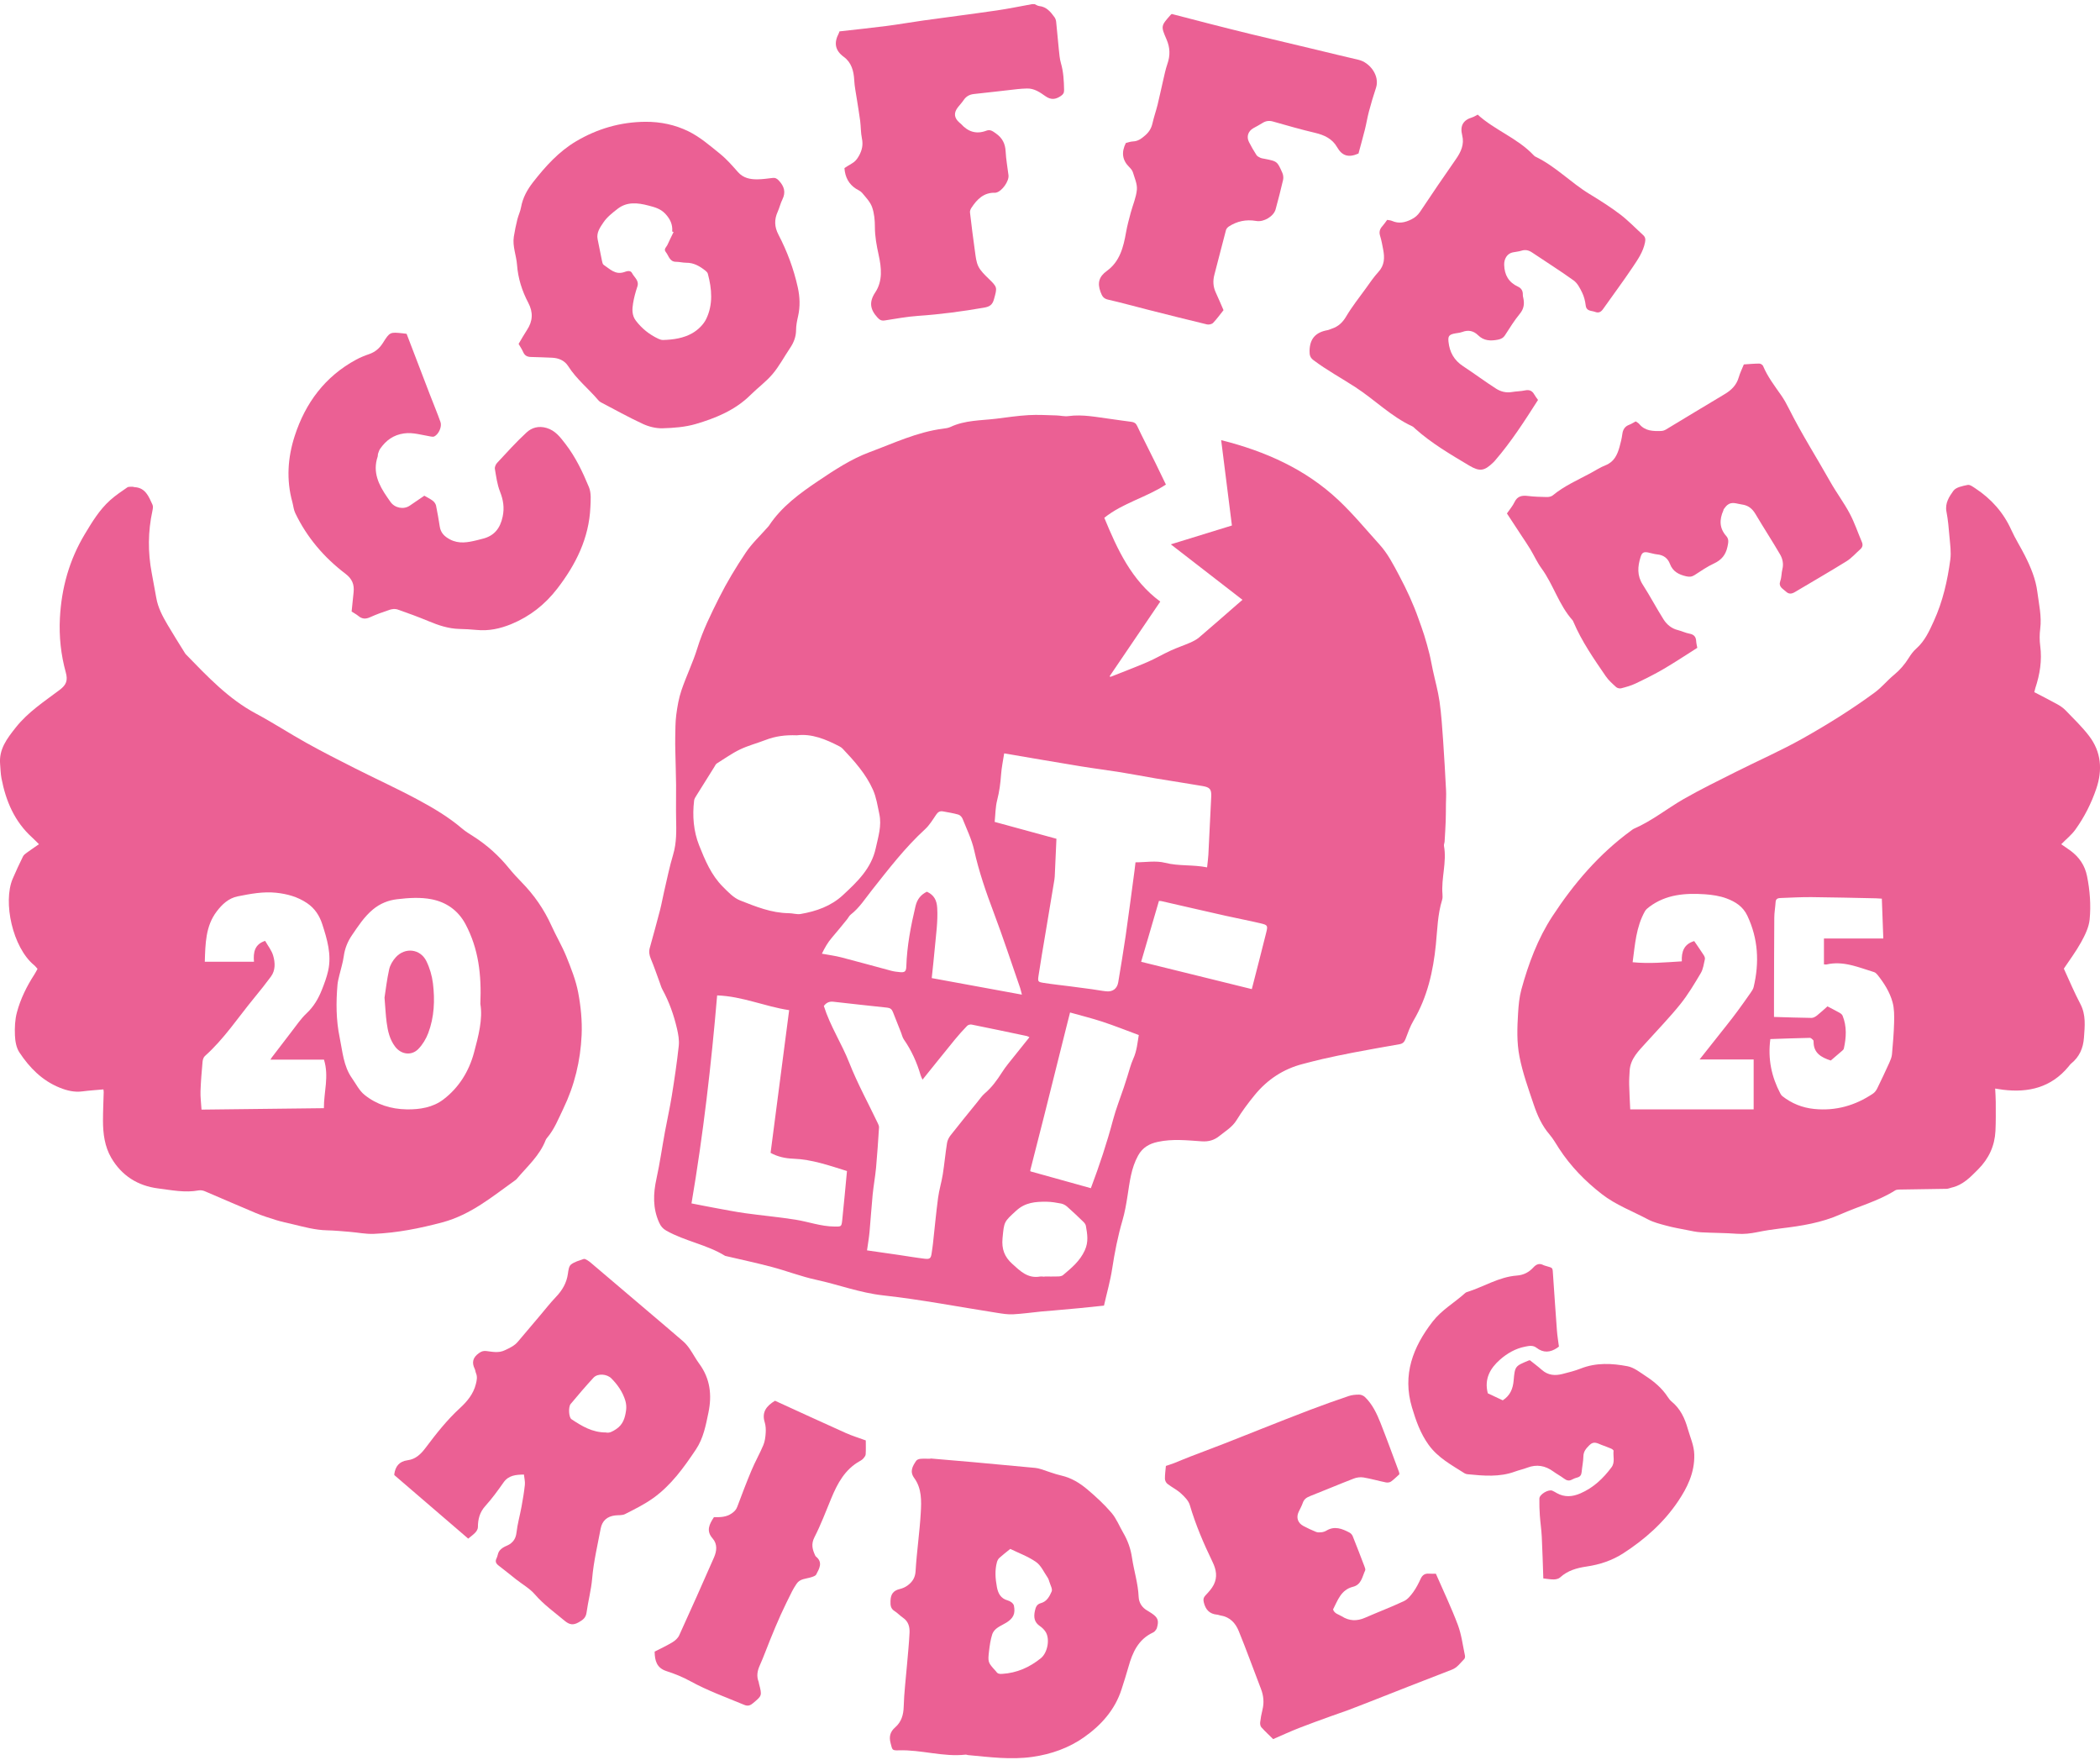 <svg width="358" height="300" viewBox="0 0 358 300" fill="none" xmlns="http://www.w3.org/2000/svg">
<g clip-path="url(#clip0_4001_2403)">
<path d="M176.372 0.707C176.63 0.815 176.882 0.995 177.149 1.027C178.4 1.153 179.099 2.018 179.759 2.923C179.917 3.139 180.021 3.436 180.048 3.706C180.215 5.278 180.341 6.854 180.504 8.421C180.585 9.205 180.644 10.002 180.86 10.754C181.298 12.263 181.375 13.789 181.402 15.343C181.411 15.847 181.244 16.095 180.833 16.37C179.935 16.973 179.163 17.059 178.21 16.388C177.289 15.735 176.309 15.05 175.076 15.086C174.539 15.1 174.002 15.131 173.464 15.19C170.994 15.464 168.529 15.766 166.059 16.023C165.282 16.104 164.709 16.419 164.275 17.063C163.995 17.482 163.643 17.851 163.332 18.243C162.546 19.225 162.627 20.094 163.58 20.918C163.661 20.99 163.756 21.049 163.828 21.125C165.016 22.454 166.434 22.931 168.145 22.278C168.831 22.017 169.251 22.377 169.78 22.746C170.872 23.512 171.369 24.48 171.437 25.809C171.505 27.169 171.757 28.52 171.924 29.875C172.046 30.861 170.832 32.586 169.865 32.816C169.793 32.834 169.725 32.861 169.653 32.856C167.716 32.789 166.56 33.969 165.603 35.428C165.458 35.648 165.332 35.95 165.359 36.198C165.616 38.409 165.892 40.616 166.203 42.822C166.33 43.7 166.407 44.642 166.79 45.416C167.174 46.191 167.861 46.839 168.497 47.461C170.051 48.978 170.019 48.947 169.45 51.005C169.193 51.933 168.746 52.27 167.775 52.437C164.041 53.086 160.297 53.585 156.513 53.842C154.612 53.973 152.725 54.328 150.837 54.621C150.273 54.711 149.975 54.545 149.578 54.112C148.327 52.752 148.128 51.464 149.203 49.852C150.508 47.889 150.269 45.633 149.794 43.475C149.447 41.886 149.149 40.328 149.149 38.693C149.149 37.553 149.045 36.356 148.666 35.297C148.345 34.401 147.6 33.64 146.972 32.879C146.71 32.559 146.263 32.393 145.902 32.158C144.713 31.387 144.064 30.218 143.956 28.65C144.353 28.403 144.769 28.119 145.207 27.876C145.762 27.57 146.114 27.128 146.426 26.57C146.959 25.62 147.166 24.687 146.936 23.598C146.733 22.62 146.765 21.594 146.638 20.598C146.48 19.355 146.254 18.117 146.069 16.879C145.911 15.816 145.681 14.753 145.627 13.681C145.545 12.101 145.157 10.65 143.843 9.691C142.321 8.579 142.159 7.277 142.976 5.71C143.039 5.589 143.071 5.449 143.107 5.35C145.839 5.039 148.521 4.765 151.194 4.418C153.267 4.152 155.321 3.783 157.389 3.495C161.566 2.914 165.752 2.387 169.924 1.779C171.938 1.486 173.938 1.067 175.939 0.707C176.083 0.707 176.228 0.707 176.372 0.707Z" fill="#EB6094"/>
<path d="M208.17 75.021C215.783 76.935 222.61 80.002 228.213 85.284C230.697 87.626 232.882 90.283 235.176 92.819C236.59 94.377 237.529 96.228 238.513 98.079C239.8 100.492 240.938 102.951 241.841 105.523C242.162 106.437 242.505 107.337 242.789 108.261C243.119 109.323 243.421 110.395 243.688 111.476C243.914 112.381 244.063 113.304 244.261 114.214C244.645 116.006 245.151 117.776 245.408 119.587C245.72 121.789 245.864 124.013 246.018 126.233C246.216 129.066 246.37 131.899 246.519 134.736C246.56 135.524 246.505 136.316 246.496 137.105C246.483 138.073 246.496 139.041 246.456 140.009C246.415 141.153 246.338 142.297 246.271 143.441C246.257 143.693 246.122 143.95 246.162 144.184C246.672 146.958 245.67 149.682 245.909 152.448C245.936 152.767 245.936 153.109 245.842 153.411C245.079 155.879 245.038 158.437 244.785 160.977C244.329 165.548 243.331 169.975 240.951 174.001C240.392 174.951 240.021 176.018 239.628 177.054C239.43 177.576 239.177 177.887 238.603 177.991C235.944 178.454 233.284 178.927 230.634 179.432C228.9 179.76 227.175 180.13 225.455 180.517C224.33 180.769 223.219 181.075 222.104 181.359C218.781 182.21 216.058 184.016 213.904 186.646C212.789 188.01 211.723 189.429 210.811 190.929C210.075 192.131 208.933 192.78 207.908 193.613C206.996 194.356 206.047 194.63 204.837 194.545C202.363 194.374 199.866 194.103 197.4 194.635C195.969 194.941 194.79 195.567 194.014 196.981C192.831 199.134 192.587 201.471 192.221 203.813C192 205.227 191.756 206.654 191.354 208.028C190.564 210.725 190.027 213.463 189.602 216.242C189.286 218.327 188.695 220.372 188.202 222.551C186.748 222.7 185.362 222.853 183.971 222.988C182.54 223.128 181.109 223.249 179.677 223.375C178.959 223.438 178.241 223.483 177.523 223.555C175.911 223.718 174.308 223.947 172.692 224.033C171.807 224.078 170.899 223.929 170.014 223.79C163.535 222.781 157.078 221.529 150.566 220.808C146.602 220.372 142.953 218.975 139.133 218.147C136.56 217.588 134.112 216.634 131.579 215.963C129.005 215.278 126.395 214.724 123.804 214.116C123.736 214.098 123.655 214.094 123.596 214.058C120.476 212.135 116.769 211.572 113.585 209.771C112.985 209.428 112.65 209.023 112.366 208.393C111.26 205.938 111.35 203.47 111.914 200.908C112.492 198.278 112.863 195.608 113.35 192.96C113.725 190.911 114.19 188.88 114.52 186.826C114.976 183.989 115.4 181.143 115.712 178.288C115.816 177.315 115.631 176.279 115.405 175.316C114.863 173.001 114.077 170.763 112.926 168.669C112.723 168.295 112.61 167.867 112.461 167.466C111.964 166.124 111.508 164.76 110.953 163.44C110.686 162.81 110.591 162.229 110.772 161.576C111.368 159.428 111.96 157.284 112.52 155.127C112.79 154.087 112.967 153.019 113.215 151.975C113.707 149.876 114.127 147.76 114.746 145.701C115.36 143.652 115.306 141.594 115.26 139.509C115.22 137.609 115.274 135.704 115.256 133.799C115.233 131.894 115.17 129.994 115.129 128.089C115.111 127.301 115.093 126.508 115.111 125.72C115.143 124.428 115.12 123.126 115.287 121.847C115.473 120.433 115.716 118.997 116.177 117.65C116.994 115.241 118.128 112.931 118.877 110.499C119.803 107.486 121.194 104.685 122.589 101.897C123.921 99.24 125.474 96.674 127.131 94.201C128.184 92.629 129.61 91.305 130.866 89.873C130.938 89.792 131.019 89.716 131.078 89.626C133.227 86.361 136.338 84.1 139.495 81.975C142.263 80.11 145.139 78.223 148.241 77.075C152.336 75.557 156.346 73.634 160.767 73.071C161.196 73.017 161.647 72.959 162.027 72.779C164.515 71.608 167.219 71.689 169.852 71.369C171.676 71.144 173.5 70.865 175.329 70.761C176.905 70.667 178.499 70.77 180.084 70.811C180.765 70.829 181.465 71.018 182.129 70.928C184.608 70.59 187.01 71.117 189.435 71.428C190.577 71.576 191.72 71.766 192.862 71.901C193.341 71.955 193.643 72.144 193.851 72.59C194.285 73.535 194.763 74.463 195.224 75.395C195.815 76.584 196.416 77.768 196.998 78.957C197.581 80.146 198.154 81.344 198.759 82.596C195.413 84.803 191.463 85.699 188.257 88.261C190.483 93.652 192.889 98.921 197.798 102.546C194.867 106.869 192.013 111.071 189.16 115.277C189.25 115.335 189.291 115.38 189.309 115.376C191.408 114.543 193.526 113.75 195.603 112.854C196.953 112.273 198.227 111.512 199.568 110.9C200.642 110.404 201.771 110.035 202.85 109.562C203.397 109.323 203.957 109.044 204.404 108.666C206.571 106.824 208.702 104.942 210.847 103.077C211.172 102.794 211.497 102.514 211.813 102.244C207.727 99.083 203.681 95.948 199.599 92.787C203.036 91.729 206.454 90.671 210.012 89.576C209.398 84.722 208.793 79.898 208.179 75.021H208.17ZM205.781 147.845C205.862 147.043 205.961 146.372 205.998 145.697C206.169 142.396 206.336 139.095 206.485 135.794C206.539 134.551 206.287 134.209 205.022 133.988C202.363 133.529 199.69 133.133 197.03 132.687C195.039 132.354 193.061 131.962 191.07 131.642C188.794 131.277 186.5 130.994 184.224 130.62C179.926 129.917 175.636 129.174 171.188 128.418C171.003 129.634 170.746 130.827 170.66 132.029C170.556 133.502 170.367 134.938 169.996 136.38C169.689 137.568 169.698 138.838 169.567 140.099C173.247 141.104 176.742 142.058 180.097 142.972C180.002 145.121 179.903 147.264 179.808 149.408C179.799 149.588 179.777 149.768 179.75 149.944C179.239 153.028 178.72 156.109 178.21 159.189C177.817 161.562 177.397 163.936 177.045 166.318C176.896 167.322 176.945 167.385 177.916 167.538C179.406 167.777 180.91 167.93 182.409 168.124C183.655 168.286 184.906 168.448 186.152 168.619C186.974 168.732 187.787 168.898 188.609 168.979C189.72 169.087 190.46 168.502 190.636 167.412C191.065 164.787 191.517 162.166 191.896 159.536C192.429 155.839 192.903 152.132 193.404 148.431C193.467 147.944 193.522 147.453 193.576 146.989C195.314 146.989 197.053 146.67 198.601 147.066C200.958 147.669 203.347 147.354 205.799 147.85L205.781 147.845ZM135.855 125.337C133.864 125.261 132.166 125.495 130.522 126.13C129.078 126.688 127.56 127.08 126.17 127.742C124.783 128.409 123.51 129.314 122.201 130.138C122.006 130.259 121.898 130.53 121.767 130.741C120.751 132.354 119.74 133.97 118.733 135.591C118.566 135.862 118.367 136.15 118.331 136.452C118.015 139.064 118.227 141.684 119.184 144.094C120.187 146.616 121.257 149.187 123.239 151.16C124.12 152.038 125.05 153.042 126.156 153.479C128.82 154.528 131.511 155.631 134.464 155.658C135.146 155.663 135.851 155.906 136.501 155.793C139.16 155.334 141.671 154.456 143.694 152.583C146.128 150.326 148.534 148.052 149.289 144.603C149.708 142.675 150.336 140.77 149.907 138.771C149.605 137.375 149.397 135.916 148.823 134.628C147.627 131.935 145.667 129.746 143.653 127.621C143.509 127.467 143.324 127.341 143.139 127.242C140.782 126.008 138.361 125.022 135.851 125.337H135.855ZM157.267 184.034C157.114 183.683 157.01 183.498 156.951 183.3C156.315 181.111 155.393 179.058 154.084 177.18C153.845 176.838 153.759 176.392 153.601 175.991C153.14 174.825 152.671 173.663 152.215 172.492C152.043 172.055 151.777 171.816 151.266 171.762C148.187 171.443 145.112 171.091 142.037 170.749C141.314 170.668 140.8 170.983 140.447 171.479C141.527 174.91 143.486 177.864 144.773 181.138C146.164 184.673 148.006 188.028 149.645 191.465C149.749 191.685 149.867 191.942 149.853 192.172C149.704 194.464 149.559 196.76 149.347 199.048C149.203 200.584 148.918 202.11 148.765 203.646C148.557 205.754 148.431 207.87 148.236 209.982C148.142 211.005 147.961 212.022 147.807 213.135C149.65 213.4 151.393 213.644 153.136 213.9C154.63 214.121 156.125 214.378 157.624 214.558C158.532 214.666 158.699 214.486 158.825 213.608C158.902 213.072 158.988 212.54 159.046 212.004C159.335 209.397 159.575 206.785 159.918 204.186C160.094 202.84 160.509 201.525 160.722 200.179C161.002 198.404 161.164 196.616 161.444 194.842C161.516 194.378 161.76 193.892 162.058 193.514C163.544 191.618 165.07 189.753 166.587 187.884C167.016 187.357 167.404 186.772 167.919 186.335C169.089 185.34 169.965 184.124 170.782 182.845C171.112 182.332 171.468 181.832 171.848 181.355C173.044 179.841 174.259 178.342 175.496 176.802C175.306 176.712 175.184 176.626 175.049 176.599C171.911 175.937 168.777 175.275 165.634 174.645C165.4 174.599 165.038 174.694 164.876 174.861C164.153 175.608 163.449 176.387 162.79 177.193C160.974 179.414 159.186 181.656 157.272 184.029L157.267 184.034ZM117.884 205.128C119.442 205.429 120.778 205.7 122.119 205.943C123.749 206.24 125.375 206.564 127.009 206.794C129.863 207.19 132.74 207.447 135.584 207.897C137.815 208.249 139.964 209.059 142.267 209.073C143.373 209.077 143.455 209.14 143.572 208.05C143.866 205.272 144.114 202.489 144.389 199.611C141.418 198.688 138.429 197.625 135.228 197.508C133.837 197.458 132.545 197.161 131.367 196.513C132.423 188.398 133.471 180.359 134.532 172.186C130.41 171.573 126.585 169.826 122.255 169.673C121.248 181.53 119.893 193.324 117.884 205.128ZM158.021 152.002C159.213 152.56 159.697 153.411 159.773 154.785C159.904 157.072 159.566 159.302 159.367 161.549C159.213 163.287 159.015 165.021 158.839 166.723C164.013 167.673 169.057 168.597 174.209 169.542C174.087 169.078 174.019 168.732 173.907 168.398C172.412 164.089 170.99 159.756 169.382 155.487C168.073 152.02 166.876 148.543 166.068 144.913C165.657 143.076 164.799 141.338 164.099 139.572C163.982 139.28 163.675 138.942 163.386 138.856C162.528 138.609 161.634 138.469 160.753 138.307C160.243 138.212 159.895 138.411 159.593 138.865C159.01 139.73 158.455 140.653 157.701 141.347C154.283 144.477 151.483 148.142 148.625 151.749C147.487 153.186 146.512 154.74 145.04 155.888C144.764 156.1 144.611 156.46 144.38 156.735C143.54 157.761 142.714 158.802 141.843 159.801C141.111 160.639 140.587 161.585 140.113 162.562C141.287 162.778 142.362 162.918 143.4 163.183C146.254 163.922 149.094 164.719 151.944 165.476C152.427 165.606 152.937 165.66 153.438 165.71C154.233 165.791 154.477 165.575 154.504 164.769C154.612 161.27 155.267 157.856 156.075 154.456C156.36 153.258 157.005 152.488 158.035 151.984L158.021 152.002ZM185.967 202.534C187.435 198.629 188.713 194.793 189.751 190.87C190.248 189.006 190.97 187.2 191.584 185.362C191.788 184.755 191.977 184.138 192.176 183.525C192.506 182.507 192.754 181.454 193.192 180.485C193.815 179.116 193.919 177.675 194.136 176.428C191.991 175.635 189.995 174.838 187.963 174.167C186.166 173.577 184.324 173.122 182.418 172.586C182.188 173.492 181.985 174.284 181.786 175.081C180.54 180.058 179.302 185.038 178.052 190.01C177.257 193.171 176.44 196.333 175.636 199.494C175.622 199.553 175.663 199.629 175.677 199.67C179.104 200.624 182.522 201.575 185.967 202.534ZM213.403 168.601C214.207 165.467 215.047 162.242 215.85 159.004C216.162 157.752 216.121 157.68 214.861 157.379C212.902 156.915 210.919 156.546 208.955 156.104C205.302 155.285 201.658 154.438 198.01 153.605C197.852 153.569 197.68 153.578 197.572 153.569C196.556 157.041 195.562 160.432 194.537 163.945C200.873 165.507 207.117 167.047 213.407 168.601H213.403ZM178.056 217.629C178.056 217.629 178.056 217.602 178.056 217.588C178.846 217.588 179.641 217.606 180.431 217.579C180.702 217.57 181.027 217.512 181.222 217.35C182.666 216.129 184.093 214.972 184.933 213.126C185.606 211.653 185.358 210.347 185.118 208.956C185.073 208.699 184.87 208.442 184.671 208.249C183.768 207.375 182.856 206.501 181.912 205.673C181.632 205.425 181.249 205.222 180.883 205.15C180.075 204.993 179.244 204.853 178.422 204.844C176.553 204.821 174.787 204.948 173.238 206.371C171.143 208.298 171.179 208.208 170.908 211.072C170.737 212.9 171.233 214.229 172.552 215.422C173.92 216.661 175.207 217.962 177.298 217.597C177.541 217.557 177.799 217.615 178.052 217.624L178.056 217.629Z" fill="#EB6094"/>
<path d="M346.793 117.979C348.12 118.672 349.403 119.316 350.658 120.01C351.186 120.302 351.715 120.649 352.13 121.082C353.503 122.505 354.943 123.883 356.14 125.45C358.212 128.165 358.456 131.228 357.372 134.429C356.523 136.933 355.336 139.275 353.801 141.414C353.159 142.306 352.265 143.017 351.389 143.909C351.909 144.269 352.464 144.63 352.992 145.021C354.455 146.107 355.417 147.507 355.787 149.327C356.284 151.781 356.469 154.271 356.234 156.735C356.104 158.068 355.44 159.41 354.776 160.612C353.896 162.211 352.785 163.683 351.836 165.111C352.762 167.115 353.611 169.164 354.645 171.118C355.638 172.996 355.404 174.924 355.264 176.892C355.137 178.666 354.492 180.139 353.101 181.278C352.907 181.435 352.762 181.652 352.6 181.845C349.669 185.362 345.822 186.295 341.456 185.754C341.063 185.705 340.674 185.637 340.128 185.552C340.164 186.367 340.227 187.105 340.227 187.839C340.227 189.487 340.259 191.14 340.178 192.784C340.051 195.324 339.049 197.485 337.243 199.305C335.915 200.638 334.642 202.002 332.7 202.435C332.42 202.498 332.145 202.637 331.865 202.642C329.345 202.691 326.826 202.714 324.301 202.759C323.882 202.768 323.38 202.723 323.06 202.925C320.165 204.754 316.856 205.609 313.767 206.987C310.529 208.433 307.089 208.973 303.607 209.388C302.248 209.55 300.894 209.757 299.553 210.032C298.419 210.261 297.304 210.392 296.134 210.306C294.084 210.153 292.025 210.167 289.975 210.054C289.158 210.009 288.345 209.82 287.542 209.662C286.377 209.437 285.203 209.23 284.06 208.919C282.99 208.631 281.884 208.357 280.917 207.843C278.285 206.443 275.445 205.393 273.07 203.542C270.238 201.34 267.75 198.8 265.786 195.779C265.258 194.964 264.779 194.103 264.152 193.374C262.856 191.865 262.079 190.113 261.456 188.263C260.553 185.579 259.587 182.922 259.036 180.116C258.548 177.635 258.647 175.176 258.796 172.708C258.878 171.348 259.004 169.965 259.361 168.659C260.562 164.282 262.16 159.991 264.635 156.203C268.288 150.615 272.618 145.544 278.086 141.567C278.231 141.464 278.371 141.333 278.533 141.266C281.599 139.946 284.187 137.825 287.058 136.181C289.926 134.542 292.906 133.087 295.859 131.601C299.652 129.692 303.558 127.985 307.256 125.909C311.514 123.518 315.677 120.928 319.614 118.028C320.793 117.159 321.737 115.979 322.875 115.043C323.891 114.205 324.717 113.246 325.408 112.133C325.764 111.557 326.184 110.99 326.69 110.544C328.144 109.256 328.903 107.553 329.679 105.851C331.201 102.514 332.005 98.975 332.483 95.372C332.65 94.111 332.447 92.787 332.339 91.499C332.217 90.067 332.1 88.626 331.824 87.216C331.544 85.771 332.298 84.645 333.007 83.659C333.45 83.046 334.579 82.839 335.446 82.659C335.829 82.582 336.349 82.983 336.755 83.249C339.46 85.032 341.532 87.347 342.878 90.328C343.555 91.832 344.454 93.233 345.199 94.71C346.192 96.673 347.046 98.718 347.321 100.907C347.583 102.983 348.08 105.05 347.809 107.184C347.687 108.139 347.682 109.139 347.809 110.093C348.138 112.579 347.75 114.962 346.969 117.312C346.915 117.483 346.883 117.659 346.802 117.979H346.793ZM298.956 189.091V180.593H289.736C291.316 178.598 292.879 176.63 294.432 174.662C295.033 173.901 295.629 173.14 296.202 172.357C296.947 171.343 297.679 170.317 298.397 169.285C298.618 168.966 298.862 168.628 298.952 168.263C299.945 164.084 299.742 160.022 297.873 156.073C297.123 154.496 295.805 153.69 294.342 153.145C293.181 152.713 291.89 152.519 290.644 152.434C287.284 152.209 284.001 152.452 281.166 154.582C280.886 154.794 280.588 155.032 280.421 155.33C278.917 158 278.732 160.986 278.326 164.017C281.166 164.3 283.87 164.039 286.711 163.868C286.629 162.202 287.094 160.918 288.824 160.414C289.361 161.202 289.921 161.994 290.445 162.81C290.571 163.003 290.689 163.287 290.644 163.494C290.458 164.296 290.355 165.174 289.948 165.863C288.869 167.687 287.772 169.529 286.449 171.177C284.625 173.447 282.584 175.541 280.637 177.707C279.369 179.121 277.937 180.44 277.815 182.521C277.77 183.304 277.716 184.092 277.734 184.881C277.766 186.236 277.847 187.592 277.915 189.1H298.961L298.956 189.091ZM301.801 177.112C301.35 180.512 302.004 183.548 303.517 186.416C303.598 186.569 303.702 186.727 303.838 186.835C305.432 188.096 307.256 188.825 309.265 189.028C312.923 189.402 316.264 188.456 319.294 186.416C319.596 186.214 319.854 185.871 320.016 185.538C320.73 184.088 321.416 182.624 322.084 181.152C322.288 180.697 322.491 180.211 322.536 179.724C322.699 177.9 322.857 176.076 322.902 174.248C322.929 173.109 322.933 171.92 322.635 170.839C322.161 169.096 321.186 167.561 320.052 166.147C319.903 165.962 319.696 165.768 319.479 165.701C316.842 164.904 314.259 163.733 311.383 164.399C311.261 164.426 311.121 164.39 310.94 164.381V159.977H321.059C320.978 157.73 320.892 155.483 320.807 153.181C320.441 153.159 320.125 153.127 319.809 153.123C316.138 153.051 312.467 152.952 308.796 152.92C307.066 152.907 305.337 153.006 303.607 153.069C303.169 153.087 302.74 153.132 302.7 153.744C302.646 154.641 302.478 155.532 302.474 156.428C302.438 161.175 302.438 165.917 302.424 170.663C302.424 171.51 302.424 172.357 302.424 173.343C304.668 173.406 306.75 173.487 308.832 173.51C309.143 173.51 309.5 173.298 309.762 173.091C310.376 172.604 310.949 172.064 311.541 171.542C312.277 171.929 312.95 172.267 313.604 172.636C313.808 172.753 314.038 172.933 314.119 173.136C314.864 174.973 314.747 176.851 314.331 178.738C314.304 178.864 314.187 178.986 314.083 179.076C313.41 179.661 312.728 180.238 312.105 180.773C310.453 180.238 309.175 179.49 309.175 177.603C309.175 177.5 309.17 177.355 309.103 177.292C308.936 177.139 308.728 176.905 308.543 176.91C306.317 176.955 304.086 177.04 301.801 177.117V177.112Z" fill="#EB6094"/>
<path d="M17.628 185.696C16.409 185.808 15.226 185.88 14.061 186.033C12.693 186.214 11.447 185.912 10.178 185.403C7.171 184.187 5.026 181.989 3.301 179.382C2.777 178.589 2.587 177.473 2.547 176.491C2.493 175.185 2.547 173.816 2.885 172.559C3.5 170.263 4.552 168.124 5.852 166.12C6.046 165.822 6.204 165.503 6.398 165.147C6.191 164.922 6.024 164.688 5.807 164.512C2.145 161.495 0.474 153.758 2.163 149.79C2.709 148.507 3.305 147.242 3.919 145.99C4.05 145.719 4.344 145.512 4.597 145.328C5.233 144.859 5.888 144.422 6.642 143.9C6.222 143.486 5.861 143.103 5.473 142.752C2.479 140.045 1.003 136.555 0.257 132.696C0.104 131.89 0.086 131.057 0.018 130.237C-0.194 127.693 1.192 125.896 2.682 124.013C4.782 121.356 7.568 119.564 10.196 117.578C11.307 116.74 11.591 115.975 11.216 114.619C10.381 111.593 10.047 108.481 10.214 105.329C10.485 100.227 11.808 95.457 14.459 91.044C15.705 88.968 16.951 86.906 18.766 85.271C19.669 84.46 20.694 83.771 21.697 83.082C21.918 82.929 22.288 82.992 22.591 82.97C22.695 82.961 22.803 83.024 22.907 83.033C24.817 83.127 25.359 84.654 26 86.037C26.131 86.325 26.054 86.744 25.982 87.086C25.219 90.612 25.196 94.147 25.869 97.687C26.135 99.096 26.397 100.51 26.646 101.924C26.934 103.586 27.711 105.045 28.551 106.473C29.495 108.085 30.502 109.666 31.486 111.255C31.545 111.345 31.595 111.444 31.671 111.521C35.338 115.281 38.914 119.118 43.651 121.645C46.568 123.203 49.344 125.022 52.234 126.63C54.971 128.152 57.761 129.575 60.556 130.984C64.124 132.786 67.763 134.443 71.28 136.334C73.908 137.749 76.487 139.28 78.776 141.234C79.377 141.747 80.063 142.157 80.731 142.585C83.061 144.071 85.075 145.9 86.813 148.048C87.468 148.854 88.182 149.624 88.909 150.367C91.049 152.547 92.751 155.005 94.011 157.793C94.806 159.558 95.813 161.233 96.54 163.026C97.343 165.021 98.161 167.056 98.562 169.155C99.014 171.533 99.262 174.014 99.154 176.428C98.96 180.796 97.948 185.016 96.02 189.006C95.189 190.721 94.508 192.5 93.248 193.973C93.158 194.081 93.072 194.207 93.022 194.338C92.006 196.972 89.911 198.8 88.154 200.881C88.087 200.962 88.014 201.052 87.929 201.111C83.991 203.912 80.316 207.046 75.416 208.357C71.556 209.388 67.709 210.149 63.74 210.32C62.385 210.379 61.012 210.09 59.649 209.978C58.353 209.874 57.061 209.744 55.766 209.717C53.724 209.676 51.778 209.127 49.819 208.658C48.943 208.451 48.058 208.271 47.2 208.01C46.003 207.641 44.802 207.262 43.646 206.785C40.725 205.569 37.826 204.286 34.913 203.052C34.597 202.917 34.2 202.853 33.866 202.912C31.54 203.344 29.26 202.867 26.98 202.579C23.485 202.142 20.739 200.395 18.965 197.355C17.84 195.423 17.556 193.221 17.556 191.005C17.556 189.388 17.637 187.776 17.678 186.16C17.678 186.024 17.651 185.885 17.628 185.691V185.696ZM81.887 171.145C82.108 166.124 81.567 161.697 79.368 157.55C78.103 155.163 76.062 153.78 73.592 153.29C71.691 152.911 69.632 153.046 67.682 153.281C66.219 153.452 64.801 154.001 63.573 155.028C62.096 156.257 61.098 157.811 60.042 159.351C59.274 160.463 58.786 161.657 58.601 163.012C58.452 164.107 58.1 165.178 57.847 166.259C57.725 166.782 57.581 167.309 57.535 167.84C57.274 170.857 57.287 173.879 57.906 176.851C58.398 179.224 58.542 181.719 60.014 183.8C60.692 184.764 61.243 185.898 62.128 186.614C64.196 188.285 66.652 189.055 69.339 189.1C71.597 189.136 73.814 188.762 75.588 187.411C78.23 185.398 79.945 182.633 80.808 179.423C81.571 176.576 82.321 173.712 81.892 171.145H81.887ZM46.098 180.62C46.229 180.413 46.297 180.296 46.378 180.193C47.489 178.734 48.595 177.274 49.719 175.829C50.537 174.78 51.286 173.645 52.248 172.744C53.476 171.596 54.271 170.231 54.871 168.723C55.291 167.66 55.698 166.574 55.946 165.462C56.556 162.72 55.766 160.09 54.939 157.536C54.488 156.136 53.697 154.852 52.338 153.938C50.717 152.853 48.961 152.375 47.087 152.177C44.87 151.943 42.711 152.357 40.548 152.785C38.941 153.105 37.848 154.177 36.95 155.352C35.031 157.865 35.013 160.887 34.913 163.94H43.298C43.149 162.323 43.425 160.945 45.199 160.378C45.669 161.211 46.315 162.004 46.572 162.904C46.915 164.093 46.983 165.39 46.175 166.484C45.258 167.727 44.287 168.939 43.303 170.137C40.562 173.469 38.187 177.108 34.931 180.008C34.697 180.215 34.566 180.629 34.534 180.958C34.385 182.642 34.236 184.327 34.182 186.015C34.15 187.002 34.286 187.997 34.353 189.141C41.357 189.06 48.225 188.979 55.215 188.898C55.201 186.155 56.122 183.476 55.228 180.62H46.098Z" fill="#EB6094"/>
<path d="M88.412 58.616C88.904 57.791 89.338 57.003 89.834 56.256C90.837 54.738 90.918 53.243 90.055 51.604C88.994 49.591 88.313 47.447 88.141 45.142C88.024 43.538 87.342 41.989 87.595 40.346C87.748 39.359 87.956 38.378 88.195 37.405C88.367 36.707 88.701 36.045 88.823 35.342C89.116 33.703 89.884 32.321 90.9 31.024C93 28.34 95.275 25.818 98.228 24.075C101.845 21.94 105.769 20.792 110.032 20.76C112.628 20.742 115.112 21.283 117.351 22.377C119.324 23.341 121.058 24.849 122.788 26.25C123.899 27.151 124.856 28.259 125.809 29.335C126.712 30.353 127.872 30.582 129.114 30.569C129.976 30.56 130.839 30.438 131.697 30.335C132.171 30.276 132.46 30.434 132.794 30.798C133.688 31.767 133.995 32.757 133.381 33.996C133.047 34.667 132.884 35.419 132.573 36.108C131.972 37.441 132.017 38.675 132.713 40.008C134.194 42.849 135.314 45.858 136.004 48.987C136.361 50.6 136.429 52.261 136.05 53.914C135.873 54.684 135.715 55.477 135.711 56.26C135.706 57.431 135.3 58.422 134.659 59.368C133.674 60.827 132.844 62.412 131.715 63.749C130.613 65.055 129.191 66.091 127.967 67.303C125.352 69.906 122.047 71.261 118.625 72.27C116.814 72.801 114.854 72.95 112.953 73.004C111.838 73.035 110.623 72.734 109.607 72.265C107.16 71.135 104.803 69.811 102.414 68.564C102.261 68.483 102.116 68.356 101.999 68.221C100.324 66.249 98.264 64.623 96.856 62.403C96.255 61.457 95.239 61.02 94.097 60.975C92.909 60.93 91.717 60.872 90.53 60.849C89.893 60.84 89.45 60.624 89.189 60.007C88.99 59.548 88.701 59.129 88.403 58.611L88.412 58.616ZM114.823 39.548C114.746 39.521 114.669 39.494 114.597 39.467C114.687 38.279 114.272 37.369 113.45 36.473C112.61 35.559 111.585 35.311 110.519 35.032C108.7 34.554 106.875 34.352 105.272 35.608C104.401 36.288 103.48 37.004 102.879 37.9C102.333 38.72 101.647 39.625 101.881 40.778C102.13 42.012 102.369 43.246 102.626 44.475C102.676 44.714 102.739 45.033 102.911 45.146C103.963 45.84 104.88 46.889 106.397 46.385C106.812 46.245 107.458 45.979 107.76 46.569C108.131 47.294 109.002 47.817 108.65 48.861C108.343 49.78 108.086 50.726 107.928 51.676C107.756 52.698 107.706 53.748 108.393 54.653C109.413 55.995 110.691 57.021 112.217 57.737C112.47 57.855 112.759 57.963 113.03 57.954C114.777 57.904 116.534 57.652 118.033 56.787C118.986 56.238 119.934 55.333 120.399 54.355C121.582 51.888 121.365 49.258 120.67 46.664C120.62 46.475 120.453 46.294 120.295 46.168C119.329 45.394 118.299 44.777 116.99 44.786C116.416 44.79 115.843 44.628 115.27 44.628C114.127 44.633 114.019 43.588 113.504 42.967C113.084 42.458 113.621 42.111 113.793 41.719C114.118 40.985 114.484 40.269 114.832 39.544L114.823 39.548Z" fill="#EB6094"/>
<path d="M158.631 248.608C161.074 248.815 163.517 249.017 165.96 249.238C169.477 249.553 172.99 249.882 176.503 250.215C176.819 250.247 177.14 250.328 177.442 250.422C178.612 250.787 179.754 251.251 180.942 251.521C182.648 251.913 184.089 252.8 185.376 253.89C186.83 255.119 188.248 256.425 189.48 257.866C190.329 258.857 190.826 260.145 191.494 261.293C192.262 262.608 192.754 263.995 192.98 265.522C193.309 267.756 194.018 269.917 194.113 272.201C194.154 273.182 194.682 274.038 195.617 274.551C195.838 274.673 196.046 274.817 196.258 274.952C197.4 275.704 197.604 276.218 197.22 277.51C197.161 277.704 197.017 277.875 196.886 278.032C196.795 278.141 196.664 278.226 196.538 278.285C194.05 279.451 193.061 281.671 192.379 284.121C192.022 285.4 191.607 286.665 191.205 287.931C190.09 291.452 187.692 294.096 184.802 296.127C182.229 297.942 179.221 299.018 176.002 299.473C172.308 299.995 168.682 299.504 165.034 299.167C164.889 299.153 164.745 299.077 164.609 299.09C160.771 299.518 157.042 298.23 153.222 298.356C152.043 298.392 152.133 298.293 151.822 297.113C151.533 296.005 151.754 295.186 152.607 294.438C153.673 293.506 154.021 292.313 154.061 290.88C154.125 288.516 154.427 286.156 154.621 283.792C154.775 281.964 154.969 280.14 155.055 278.312C155.1 277.334 154.87 276.393 153.953 275.767C153.447 275.425 153.027 274.952 152.513 274.628C151.835 274.2 151.79 273.66 151.808 272.903C151.84 271.741 152.282 271.124 153.398 270.859C153.876 270.746 154.368 270.525 154.757 270.228C155.538 269.634 156.017 268.94 156.084 267.819C156.283 264.491 156.78 261.176 156.969 257.848C157.087 255.826 157.15 253.714 155.854 251.94C155.032 250.814 155.579 249.914 156.184 249.008C156.31 248.819 156.64 248.693 156.888 248.671C157.462 248.621 158.039 248.657 158.617 248.657V248.603L158.631 248.608ZM172.227 264.023C171.545 264.576 170.945 265.036 170.385 265.54C170.186 265.72 170.032 265.995 169.96 266.256C169.572 267.675 169.685 269.098 169.947 270.521C170.145 271.602 170.606 272.475 171.771 272.795C172.01 272.863 172.25 272.98 172.444 273.133C172.62 273.277 172.809 273.484 172.85 273.691C173.125 275.087 172.751 275.844 171.545 276.596C170.647 277.159 169.495 277.492 169.138 278.627C168.863 279.501 168.727 280.428 168.619 281.342C168.384 283.36 168.407 283.36 169.762 284.86C169.784 284.887 169.811 284.909 169.834 284.941C170.078 285.332 170.421 285.35 170.859 285.323C173.36 285.17 175.519 284.207 177.442 282.653C178.612 281.707 179.045 279.302 178.205 278.091C177.966 277.744 177.641 277.424 177.289 277.186C176.309 276.528 176.196 275.659 176.426 274.587C176.566 273.939 176.742 273.453 177.451 273.263C178.467 272.993 178.928 272.093 179.285 271.273C179.461 270.868 179.068 270.21 178.91 269.674C178.828 269.4 178.738 269.111 178.58 268.882C177.957 267.976 177.474 266.846 176.62 266.252C175.288 265.315 173.699 264.743 172.227 264.023Z" fill="#EB6094"/>
<path d="M79.823 262.271C75.556 258.6 71.384 255.016 67.234 251.449C67.221 251.377 67.207 251.341 67.212 251.305C67.397 249.963 68.047 249.098 69.492 248.909C70.86 248.729 71.741 247.873 72.563 246.779C74.355 244.392 76.202 242.046 78.424 240.006C79.634 238.894 80.699 237.624 81.124 235.926C81.286 235.273 81.408 234.688 81.142 234.057C81.047 233.828 81.038 233.557 80.93 233.337C80.388 232.233 80.614 231.396 81.629 230.662C82.049 230.36 82.393 230.234 82.894 230.292C83.951 230.414 84.984 230.675 86.068 230.157C86.89 229.766 87.689 229.414 88.285 228.703C89.531 227.217 90.791 225.74 92.047 224.258C92.954 223.186 93.817 222.074 94.787 221.061C95.867 219.93 96.598 218.678 96.815 217.116C96.892 216.566 96.973 215.837 97.339 215.548C97.935 215.076 98.757 214.868 99.501 214.603C99.655 214.549 99.903 214.679 100.08 214.783C100.328 214.927 100.558 215.107 100.775 215.292C103.927 217.967 107.074 220.646 110.226 223.321C112.312 225.096 114.402 226.856 116.47 228.649C116.895 229.018 117.265 229.477 117.586 229.941C118.155 230.77 118.624 231.67 119.22 232.481C121.072 235.007 121.392 237.795 120.774 240.776C120.322 242.956 119.916 245.153 118.647 247.058C116.579 250.152 114.411 253.178 111.341 255.372C109.855 256.434 108.189 257.254 106.555 258.087C106.076 258.33 105.426 258.249 104.857 258.317C103.507 258.474 102.653 259.222 102.4 260.559C101.872 263.379 101.199 266.171 100.951 269.048C100.784 271.007 100.26 272.939 99.989 274.894C99.867 275.776 99.353 276.132 98.657 276.528C97.74 277.055 97.09 276.965 96.273 276.285C94.539 274.831 92.697 273.525 91.189 271.782C90.313 270.764 89.066 270.07 87.992 269.224C87.003 268.445 86.028 267.643 85.025 266.882C84.56 266.526 84.366 266.175 84.659 265.603C84.84 265.256 84.858 264.824 85.052 264.491C85.21 264.212 85.49 263.977 85.766 263.797C86.122 263.563 86.551 263.446 86.903 263.212C87.585 262.748 87.942 262.145 88.046 261.257C88.218 259.767 88.638 258.303 88.908 256.822C89.134 255.588 89.346 254.345 89.477 253.097C89.536 252.543 89.382 251.972 89.319 251.346C87.924 251.373 86.705 251.463 85.838 252.697C84.872 254.075 83.874 255.448 82.745 256.696C81.778 257.763 81.476 258.947 81.472 260.312C81.472 260.618 81.268 260.978 81.052 261.212C80.69 261.604 80.243 261.915 79.819 262.271H79.823ZM103.276 244.172C103.891 244.32 104.414 244.014 105.028 243.613C106.234 242.825 106.555 241.659 106.731 240.407C106.807 239.871 106.762 239.272 106.604 238.754C106.162 237.286 105.308 236.052 104.225 234.958C103.48 234.206 101.913 234.048 101.177 234.841C99.831 236.291 98.553 237.804 97.284 239.317C96.86 239.821 96.959 241.609 97.424 241.916C99.172 243.077 100.955 244.172 103.281 244.172H103.276Z" fill="#EB6094"/>
<path d="M262.188 68.185C259.889 71.788 257.595 75.359 254.805 78.579C254.733 78.66 254.66 78.737 254.579 78.813C253.062 80.286 252.281 80.439 250.447 79.349C247.26 77.449 244.049 75.571 241.263 73.08C241.101 72.936 240.952 72.761 240.762 72.671C237.163 71.004 234.373 68.158 231.09 66.015C228.715 64.466 226.204 63.114 223.933 61.403C223.355 60.966 223.233 60.552 223.247 59.804C223.287 57.692 224.33 56.63 226.313 56.278C226.556 56.233 226.787 56.107 227.026 56.031C228.132 55.67 228.873 54.986 229.487 53.95C230.471 52.284 231.686 50.757 232.824 49.186C233.519 48.222 234.187 47.222 234.987 46.353C236.043 45.209 236.066 43.921 235.799 42.539C235.65 41.764 235.515 40.976 235.28 40.224C235.072 39.562 235.203 39.053 235.655 38.558C235.944 38.242 236.179 37.878 236.477 37.481C236.752 37.535 237.046 37.544 237.299 37.653C238.45 38.161 239.502 37.945 240.59 37.405C241.231 37.085 241.688 36.698 242.089 36.099C244.085 33.104 246.104 30.123 248.167 27.178C249.052 25.917 249.662 24.62 249.269 23.062C248.867 21.463 249.413 20.468 250.989 19.999C251.292 19.909 251.567 19.716 251.91 19.54C254.814 22.183 258.665 23.53 261.411 26.421C261.51 26.525 261.619 26.637 261.74 26.696C265.163 28.322 267.769 31.123 270.97 33.068C272.754 34.153 274.528 35.275 276.19 36.536C277.585 37.599 278.809 38.882 280.114 40.071C280.493 40.413 280.543 40.773 280.439 41.309C280.123 42.921 279.211 44.232 278.339 45.533C276.723 47.952 274.971 50.284 273.295 52.667C272.939 53.176 272.541 53.401 271.932 53.167C271.309 52.923 270.451 53.103 270.324 52.054C270.234 51.311 270.044 50.55 269.719 49.879C269.353 49.127 268.924 48.276 268.274 47.808C265.971 46.146 263.556 44.637 261.199 43.047C260.616 42.656 260.056 42.512 259.374 42.732C258.9 42.885 258.386 42.917 257.889 43.02C256.909 43.223 256.394 44.16 256.426 45.146C256.476 46.898 257.202 48.132 258.796 48.87C259.379 49.141 259.632 49.613 259.605 50.253C259.596 50.428 259.645 50.609 259.686 50.784C259.903 51.775 259.799 52.631 259.094 53.486C258.16 54.621 257.379 55.887 256.579 57.125C256.277 57.598 255.893 57.796 255.365 57.9C254.109 58.143 252.963 58.111 251.974 57.139C251.224 56.404 250.33 56.193 249.301 56.58C248.835 56.756 248.312 56.769 247.819 56.882C246.971 57.08 246.849 57.4 246.934 58.251C247.12 60.039 247.892 61.412 249.418 62.416C251.314 63.659 253.13 65.024 255.04 66.244C255.821 66.744 256.742 66.996 257.731 66.825C258.476 66.695 259.248 66.704 259.984 66.546C260.743 66.384 261.221 66.623 261.578 67.276C261.75 67.586 261.984 67.865 262.197 68.172L262.188 68.185Z" fill="#EB6094"/>
<path d="M297.268 62.119C298.189 62.061 299.051 61.98 299.914 61.975C300.135 61.975 300.478 62.178 300.56 62.376C301.332 64.222 302.542 65.789 303.671 67.411C304.163 68.118 304.583 68.883 304.967 69.653C307.102 73.927 309.672 77.953 312.011 82.11C313.049 83.956 314.341 85.667 315.334 87.536C316.156 89.081 316.711 90.765 317.402 92.382C317.614 92.877 317.528 93.278 317.131 93.629C316.354 94.314 315.659 95.129 314.788 95.669C311.884 97.471 308.922 99.173 305.987 100.92C305.441 101.244 304.967 101.321 304.447 100.826C303.919 100.326 303.142 100.042 303.499 99.029C303.725 98.394 303.689 97.673 303.856 97.016C304.082 96.111 303.892 95.246 303.467 94.516C302.113 92.188 300.632 89.932 299.264 87.613C298.708 86.676 298.017 86.131 296.911 85.987C296.067 85.879 295.245 85.442 294.459 86.095C294.224 86.289 294.048 86.559 293.854 86.798C293.814 86.847 293.827 86.937 293.795 87.005C293.105 88.558 293.087 90.031 294.288 91.373C294.78 91.922 294.635 92.508 294.495 93.183C294.202 94.561 293.493 95.444 292.202 96.043C291.032 96.583 289.957 97.335 288.865 98.038C288.4 98.335 287.984 98.353 287.447 98.232C286.182 97.943 285.171 97.412 284.688 96.129C284.313 95.133 283.577 94.602 282.498 94.498C281.965 94.449 281.446 94.26 280.913 94.165C280.163 94.03 279.906 94.233 279.68 94.949C279.17 96.574 279.057 98.115 280.055 99.664C281.301 101.596 282.367 103.64 283.595 105.581C284.155 106.464 284.959 107.139 286.042 107.405C286.706 107.567 287.334 107.887 287.998 108.008C288.765 108.148 289.122 108.531 289.158 109.292C289.176 109.648 289.271 109.994 289.348 110.427C287.447 111.629 285.564 112.885 283.618 114.025C282.064 114.935 280.448 115.736 278.822 116.511C278.05 116.88 277.206 117.11 276.375 117.326C276.118 117.393 275.711 117.299 275.517 117.123C274.885 116.547 274.217 115.961 273.738 115.259C271.706 112.291 269.647 109.332 268.229 106C268.189 105.901 268.148 105.793 268.076 105.716C265.741 103.104 264.82 99.655 262.779 96.863C262.039 95.854 261.524 94.687 260.874 93.607C260.413 92.841 259.903 92.103 259.411 91.355C258.566 90.072 257.722 88.784 256.896 87.523C257.392 86.798 257.88 86.244 258.182 85.6C258.675 84.559 259.456 84.42 260.476 84.541C261.546 84.672 262.635 84.704 263.714 84.722C264.048 84.726 264.463 84.645 264.707 84.442C266.671 82.817 268.997 81.812 271.214 80.615C272.036 80.169 272.83 79.646 273.697 79.308C275.147 78.741 275.702 77.552 276.081 76.215C276.285 75.49 276.47 74.751 276.565 74.004C276.668 73.216 276.998 72.675 277.766 72.396C278.132 72.261 278.461 72.031 278.845 71.828C279.057 71.981 279.301 72.09 279.45 72.274C280.443 73.486 281.807 73.508 283.189 73.463C283.46 73.454 283.758 73.364 283.993 73.22C287.329 71.216 290.644 69.185 293.99 67.199C295.15 66.51 296.031 65.659 296.414 64.321C296.631 63.569 296.988 62.858 297.281 62.124L297.268 62.119Z" fill="#EB6094"/>
<path d="M244.78 268.247C246.081 271.228 247.431 274.051 248.528 276.97C249.151 278.631 249.364 280.446 249.738 282.198C249.779 282.387 249.738 282.675 249.616 282.797C248.957 283.441 248.465 284.238 247.517 284.603C242.645 286.472 237.795 288.395 232.941 290.3C231.903 290.705 230.864 291.115 229.821 291.502C228.809 291.876 227.789 292.209 226.778 292.578C224.989 293.231 223.192 293.866 221.418 294.564C219.955 295.141 218.519 295.803 217.042 296.442C216.392 295.798 215.679 295.145 215.033 294.429C214.857 294.235 214.798 293.853 214.83 293.573C214.911 292.862 215.046 292.15 215.218 291.452C215.521 290.223 215.417 289.043 214.956 287.863C213.687 284.58 212.5 281.261 211.168 278.005C210.63 276.69 209.687 275.628 208.124 275.384C207.912 275.353 207.709 275.249 207.497 275.231C206.169 275.114 205.501 274.349 205.212 273.097C205.099 272.61 205.162 272.318 205.496 271.957C206.025 271.39 206.58 270.8 206.919 270.12C207.564 268.828 207.361 267.585 206.711 266.243C205.194 263.108 203.821 259.906 202.832 256.542C202.611 255.786 201.92 255.106 201.306 254.547C200.62 253.921 199.753 253.503 199.017 252.931C198.786 252.751 198.597 252.363 198.592 252.071C198.583 251.359 198.692 250.643 198.759 249.877C199.247 249.711 199.726 249.567 200.186 249.387C201.089 249.031 201.974 248.643 202.877 248.297C204.756 247.572 206.643 246.874 208.517 246.144C210.662 245.311 212.793 244.446 214.934 243.604C217.747 242.496 220.555 241.375 223.386 240.303C225.536 239.488 227.708 238.714 229.884 237.975C230.453 237.781 231.094 237.718 231.699 237.723C232.038 237.723 232.453 237.903 232.697 238.142C233.966 239.371 234.707 240.943 235.343 242.546C236.441 245.32 237.456 248.126 238.5 250.918C238.536 251.012 238.536 251.125 238.563 251.296C238.102 251.706 237.651 252.174 237.131 252.543C236.91 252.701 236.526 252.742 236.251 252.683C234.982 252.426 233.731 252.062 232.453 251.845C231.925 251.755 231.302 251.832 230.801 252.026C228.317 252.985 225.865 254.025 223.391 254.998C222.79 255.236 222.321 255.507 222.1 256.16C221.919 256.7 221.621 257.204 221.382 257.727C220.939 258.681 221.242 259.614 222.203 260.118C222.903 260.487 223.621 260.83 224.357 261.122C224.633 261.235 224.985 261.217 225.292 261.181C225.572 261.149 225.865 261.055 226.109 260.911C227.514 260.059 228.8 260.573 230.065 261.244C230.291 261.365 230.507 261.609 230.602 261.843C231.297 263.577 231.966 265.319 232.63 267.067C232.702 267.26 232.801 267.526 232.729 267.684C232.228 268.755 232.097 270.12 230.647 270.48C228.611 270.989 228.06 272.772 227.252 274.344C227.505 275.078 228.209 275.177 228.737 275.51C230.033 276.33 231.325 276.362 232.711 275.754C234.919 274.79 237.177 273.934 239.353 272.912C239.99 272.615 240.509 271.953 240.942 271.358C241.444 270.665 241.836 269.881 242.198 269.098C242.5 268.449 242.938 268.184 243.638 268.242C244.063 268.278 244.496 268.247 244.799 268.247H244.78Z" fill="#EB6094"/>
<path d="M59.942 104.253C60.059 103.086 60.168 102.014 60.281 100.943C60.416 99.641 60.041 98.677 58.913 97.817C55.255 95.039 52.32 91.612 50.329 87.446C50.053 86.874 50.008 86.199 49.837 85.577C48.785 81.776 49.051 77.984 50.243 74.305C52.067 68.672 55.418 64.164 60.737 61.291C61.432 60.917 62.173 60.62 62.922 60.363C63.956 60.007 64.692 59.381 65.284 58.444C66.462 56.567 66.507 56.594 68.679 56.819C68.923 56.846 69.167 56.882 69.316 56.9C70.657 60.399 71.958 63.812 73.272 67.226C73.877 68.798 74.527 70.351 75.091 71.932C75.376 72.734 74.784 74.022 74.039 74.391C73.868 74.476 73.619 74.44 73.421 74.404C72.675 74.274 71.935 74.103 71.19 73.977C70.418 73.846 69.677 73.765 68.856 73.882C67.067 74.139 65.817 75.062 64.828 76.467C64.652 76.715 64.552 77.025 64.453 77.318C64.394 77.485 64.43 77.683 64.376 77.849C63.487 80.493 64.57 82.672 66.015 84.762C66.2 85.028 66.385 85.293 66.571 85.559C67.311 86.604 68.815 86.897 69.849 86.194C70.653 85.649 71.456 85.1 72.341 84.496C72.816 84.776 73.335 85.023 73.782 85.361C74.035 85.555 74.269 85.879 74.337 86.185C74.59 87.379 74.775 88.59 74.974 89.792C75.145 90.833 75.773 91.45 76.694 91.94C78.239 92.764 79.769 92.454 81.323 92.08C81.639 92.003 81.95 91.913 82.262 91.837C84.267 91.35 85.273 90.053 85.693 88.058C86.014 86.536 85.797 85.212 85.237 83.794C84.759 82.578 84.587 81.231 84.366 79.93C84.312 79.61 84.51 79.155 84.745 78.903C86.389 77.138 88.005 75.337 89.78 73.702C90.665 72.882 91.843 72.558 93.166 72.945C94.684 73.387 95.514 74.535 96.391 75.665C98.124 77.903 99.33 80.452 100.4 83.037C100.816 84.037 100.698 85.307 100.648 86.446C100.414 91.747 98.16 96.246 94.977 100.366C92.905 103.046 90.344 105.063 87.202 106.365C85.269 107.166 83.3 107.59 81.201 107.373C80.234 107.274 79.259 107.234 78.284 107.207C76.45 107.157 74.762 106.594 73.091 105.896C71.334 105.167 69.546 104.505 67.749 103.883C67.352 103.748 66.819 103.811 66.404 103.951C65.275 104.32 64.155 104.73 63.076 105.216C62.326 105.554 61.721 105.518 61.093 104.996C60.764 104.721 60.376 104.523 59.956 104.248L59.942 104.253Z" fill="#EB6094"/>
<path d="M263.099 269.066C263.014 266.648 262.955 264.32 262.838 261.991C262.779 260.776 262.594 259.564 262.508 258.348C262.44 257.38 262.409 256.412 262.427 255.439C262.44 254.728 263.966 253.822 264.63 254.097C264.897 254.205 265.14 254.363 265.393 254.507C266.725 255.254 268.057 255.146 269.412 254.561C271.634 253.602 273.313 252.008 274.727 250.107C275.363 249.251 274.961 248.229 275.074 247.288C275.088 247.18 274.803 246.986 274.623 246.91C274.095 246.68 273.548 246.495 273.011 246.288C272.324 246.023 271.701 245.586 270.956 246.338C270.401 246.901 269.949 247.387 269.931 248.238C269.913 249.134 269.715 250.022 269.633 250.918C269.588 251.404 269.398 251.715 268.906 251.845C268.595 251.926 268.283 252.039 268.003 252.197C267.484 252.489 267.069 252.363 266.617 252.026C266.044 251.593 265.398 251.255 264.815 250.832C263.438 249.823 261.975 249.558 260.354 250.179C259.681 250.436 258.972 250.584 258.295 250.832C255.631 251.818 252.904 251.562 250.172 251.291C250 251.273 249.811 251.224 249.666 251.129C247.458 249.72 245.128 248.486 243.539 246.27C242.143 244.329 241.38 242.154 240.708 239.907C239.046 234.336 240.866 229.621 244.239 225.262C245.765 223.29 247.937 222.069 249.752 220.43C249.833 220.358 249.924 220.286 250.023 220.259C252.904 219.376 255.509 217.651 258.598 217.426C259.754 217.341 260.661 216.854 261.415 216.03C261.912 215.49 262.44 215.283 263.122 215.647C263.248 215.715 263.393 215.742 263.533 215.787C264.806 216.174 264.657 215.972 264.761 217.404C264.978 220.525 265.181 223.641 265.416 226.762C265.484 227.689 265.642 228.608 265.759 229.531C265.642 229.617 265.56 229.684 265.475 229.743C264.292 230.549 263.118 230.653 261.93 229.734C261.334 229.275 260.697 229.405 259.993 229.545C258.336 229.869 256.918 230.702 255.721 231.756C254.078 233.202 252.985 235.012 253.635 237.498C254.421 237.867 255.324 238.29 256.186 238.696C257.46 237.862 257.92 236.714 258.042 235.305C258.254 232.855 258.304 232.859 260.607 231.905C260.639 231.891 260.679 231.887 260.806 231.86C261.46 232.382 262.183 232.918 262.851 233.508C263.899 234.44 265.1 234.53 266.373 234.201C267.421 233.936 268.477 233.67 269.475 233.278C272.103 232.242 274.803 232.377 277.458 232.886C278.56 233.098 279.572 233.918 280.556 234.562C282.006 235.512 283.333 236.62 284.295 238.101C284.489 238.403 284.719 238.696 284.99 238.921C286.471 240.141 287.225 241.767 287.731 243.564C288.137 245.005 288.788 246.36 288.833 247.923C288.878 249.481 288.571 250.945 288.02 252.336C287.537 253.561 286.86 254.728 286.124 255.831C283.667 259.51 280.421 262.388 276.722 264.775C274.812 266.004 272.713 266.697 270.473 267.026C268.816 267.269 267.24 267.706 265.953 268.891C265.705 269.12 265.253 269.219 264.892 269.224C264.287 269.233 263.682 269.116 263.09 269.053L263.099 269.066Z" fill="#EB6094"/>
<path d="M231.582 26.174C229.826 26.957 228.751 26.502 227.947 25.093C227.13 23.656 225.771 23.017 224.186 22.643C221.775 22.076 219.386 21.387 217.002 20.711C216.315 20.517 215.746 20.621 215.168 20.999C214.685 21.314 214.166 21.562 213.665 21.85C212.784 22.35 212.459 23.282 212.911 24.192C213.295 24.962 213.737 25.71 214.202 26.435C214.338 26.642 214.618 26.782 214.857 26.894C215.083 26.998 215.345 27.02 215.588 27.07C217.72 27.497 217.738 27.488 218.6 29.439C218.763 29.799 218.821 30.281 218.736 30.663C218.352 32.343 217.914 34.014 217.462 35.68C217.142 36.869 215.444 37.882 214.207 37.671C214.171 37.666 214.134 37.662 214.098 37.657C212.44 37.378 210.906 37.693 209.497 38.603C209.28 38.742 209.064 38.99 209 39.224C208.323 41.755 207.691 44.3 207.023 46.835C206.743 47.889 206.806 48.884 207.267 49.875C207.723 50.852 208.133 51.847 208.581 52.869C207.989 53.608 207.443 54.378 206.797 55.044C206.585 55.265 206.074 55.373 205.758 55.297C202.363 54.482 198.981 53.626 195.594 52.77C193.359 52.207 191.137 51.581 188.893 51.073C188.094 50.892 187.873 50.456 187.611 49.753C187.046 48.222 187.354 47.146 188.695 46.177C190.907 44.579 191.521 42.124 191.964 39.602C192.162 38.481 192.465 37.373 192.759 36.27C193.111 34.955 193.689 33.663 193.811 32.33C193.896 31.366 193.422 30.339 193.129 29.362C193.029 29.038 192.763 28.731 192.515 28.484C191.318 27.304 191.137 25.966 191.928 24.377C192.257 24.3 192.704 24.125 193.156 24.107C194.023 24.075 194.605 23.611 195.224 23.08C195.883 22.512 196.281 21.864 196.47 21.017C196.714 19.932 197.089 18.878 197.355 17.797C197.689 16.442 197.965 15.073 198.285 13.713C198.507 12.772 198.696 11.812 199.012 10.898C199.514 9.471 199.477 8.124 198.868 6.719C197.87 4.431 197.915 4.409 199.563 2.54C199.631 2.463 199.726 2.405 199.753 2.382C201.925 2.945 204.043 3.499 206.16 4.04C208.531 4.643 210.901 5.246 213.281 5.823C216.993 6.719 220.709 7.593 224.421 8.48C226.805 9.047 229.18 9.646 231.568 10.187C233.524 10.628 235.271 12.92 234.567 14.996C234.12 16.32 233.727 17.667 233.366 19.022C233.099 20.022 232.941 21.053 232.688 22.062C232.323 23.512 231.916 24.953 231.587 26.183L231.582 26.174Z" fill="#EB6094"/>
<path d="M147.595 245.536C147.595 246.32 147.627 247.108 147.577 247.896C147.564 248.139 147.36 248.396 147.189 248.594C147.031 248.779 146.805 248.927 146.588 249.049C144.037 250.467 142.768 252.854 141.707 255.412C140.786 257.632 139.942 259.897 138.844 262.032C138.239 263.212 138.501 264.135 138.975 265.153C139.007 265.216 139.048 265.283 139.102 265.328C140.33 266.324 139.662 267.382 139.147 268.382C139.02 268.625 138.592 268.756 138.275 268.855C137.404 269.134 136.379 269.08 135.792 269.976C135.521 270.39 135.246 270.809 135.029 271.25C134.374 272.565 133.715 273.88 133.11 275.218C132.473 276.623 131.886 278.05 131.304 279.478C130.703 280.937 130.179 282.432 129.529 283.869C129.105 284.805 128.947 285.706 129.326 286.674C129.367 286.773 129.362 286.886 129.389 286.99C129.931 289.061 129.913 289.039 128.319 290.358C127.84 290.754 127.434 290.84 126.865 290.601C123.785 289.318 120.638 288.192 117.694 286.575C116.412 285.868 115.026 285.305 113.626 284.855C111.955 284.319 111.63 283.103 111.598 281.527C112.596 281.014 113.644 280.536 114.619 279.946C115.084 279.667 115.567 279.239 115.784 278.762C117.798 274.353 119.771 269.922 121.717 265.482C122.196 264.387 122.336 263.207 121.478 262.23C120.34 260.938 120.918 259.821 121.713 258.605C122.742 258.632 123.808 258.627 124.761 257.956C125.194 257.65 125.501 257.344 125.686 256.84C126.472 254.755 127.253 252.67 128.12 250.616C128.73 249.161 129.52 247.783 130.13 246.329C130.396 245.694 130.486 244.964 130.532 244.271C130.572 243.667 130.545 243.023 130.369 242.451C129.832 240.722 130.64 239.659 132.121 238.768C136.104 240.587 140.14 242.451 144.2 244.271C145.279 244.753 146.417 245.099 147.6 245.532L147.595 245.536Z" fill="#EB6094"/>
<path d="M65.555 170.028C65.754 168.745 65.957 166.962 66.345 165.223C66.508 164.489 66.955 163.742 67.465 163.179C69.05 161.432 71.651 161.724 72.685 163.827C73.258 164.994 73.646 166.322 73.805 167.61C74.157 170.479 74.039 173.365 73.001 176.108C72.63 177.085 72.043 178.062 71.317 178.806C70.151 180.003 68.386 179.756 67.365 178.414C66.44 177.202 66.11 175.757 65.916 174.293C65.749 173.05 65.699 171.794 65.55 170.024L65.555 170.028Z" fill="#EB6094"/>
</g>
<defs>
<clipPath id="clip0_4001_2403">
<rect width="358" height="299" fill="white" transform="translate(0 0.707)"/>
</clipPath>
</defs>
</svg>
